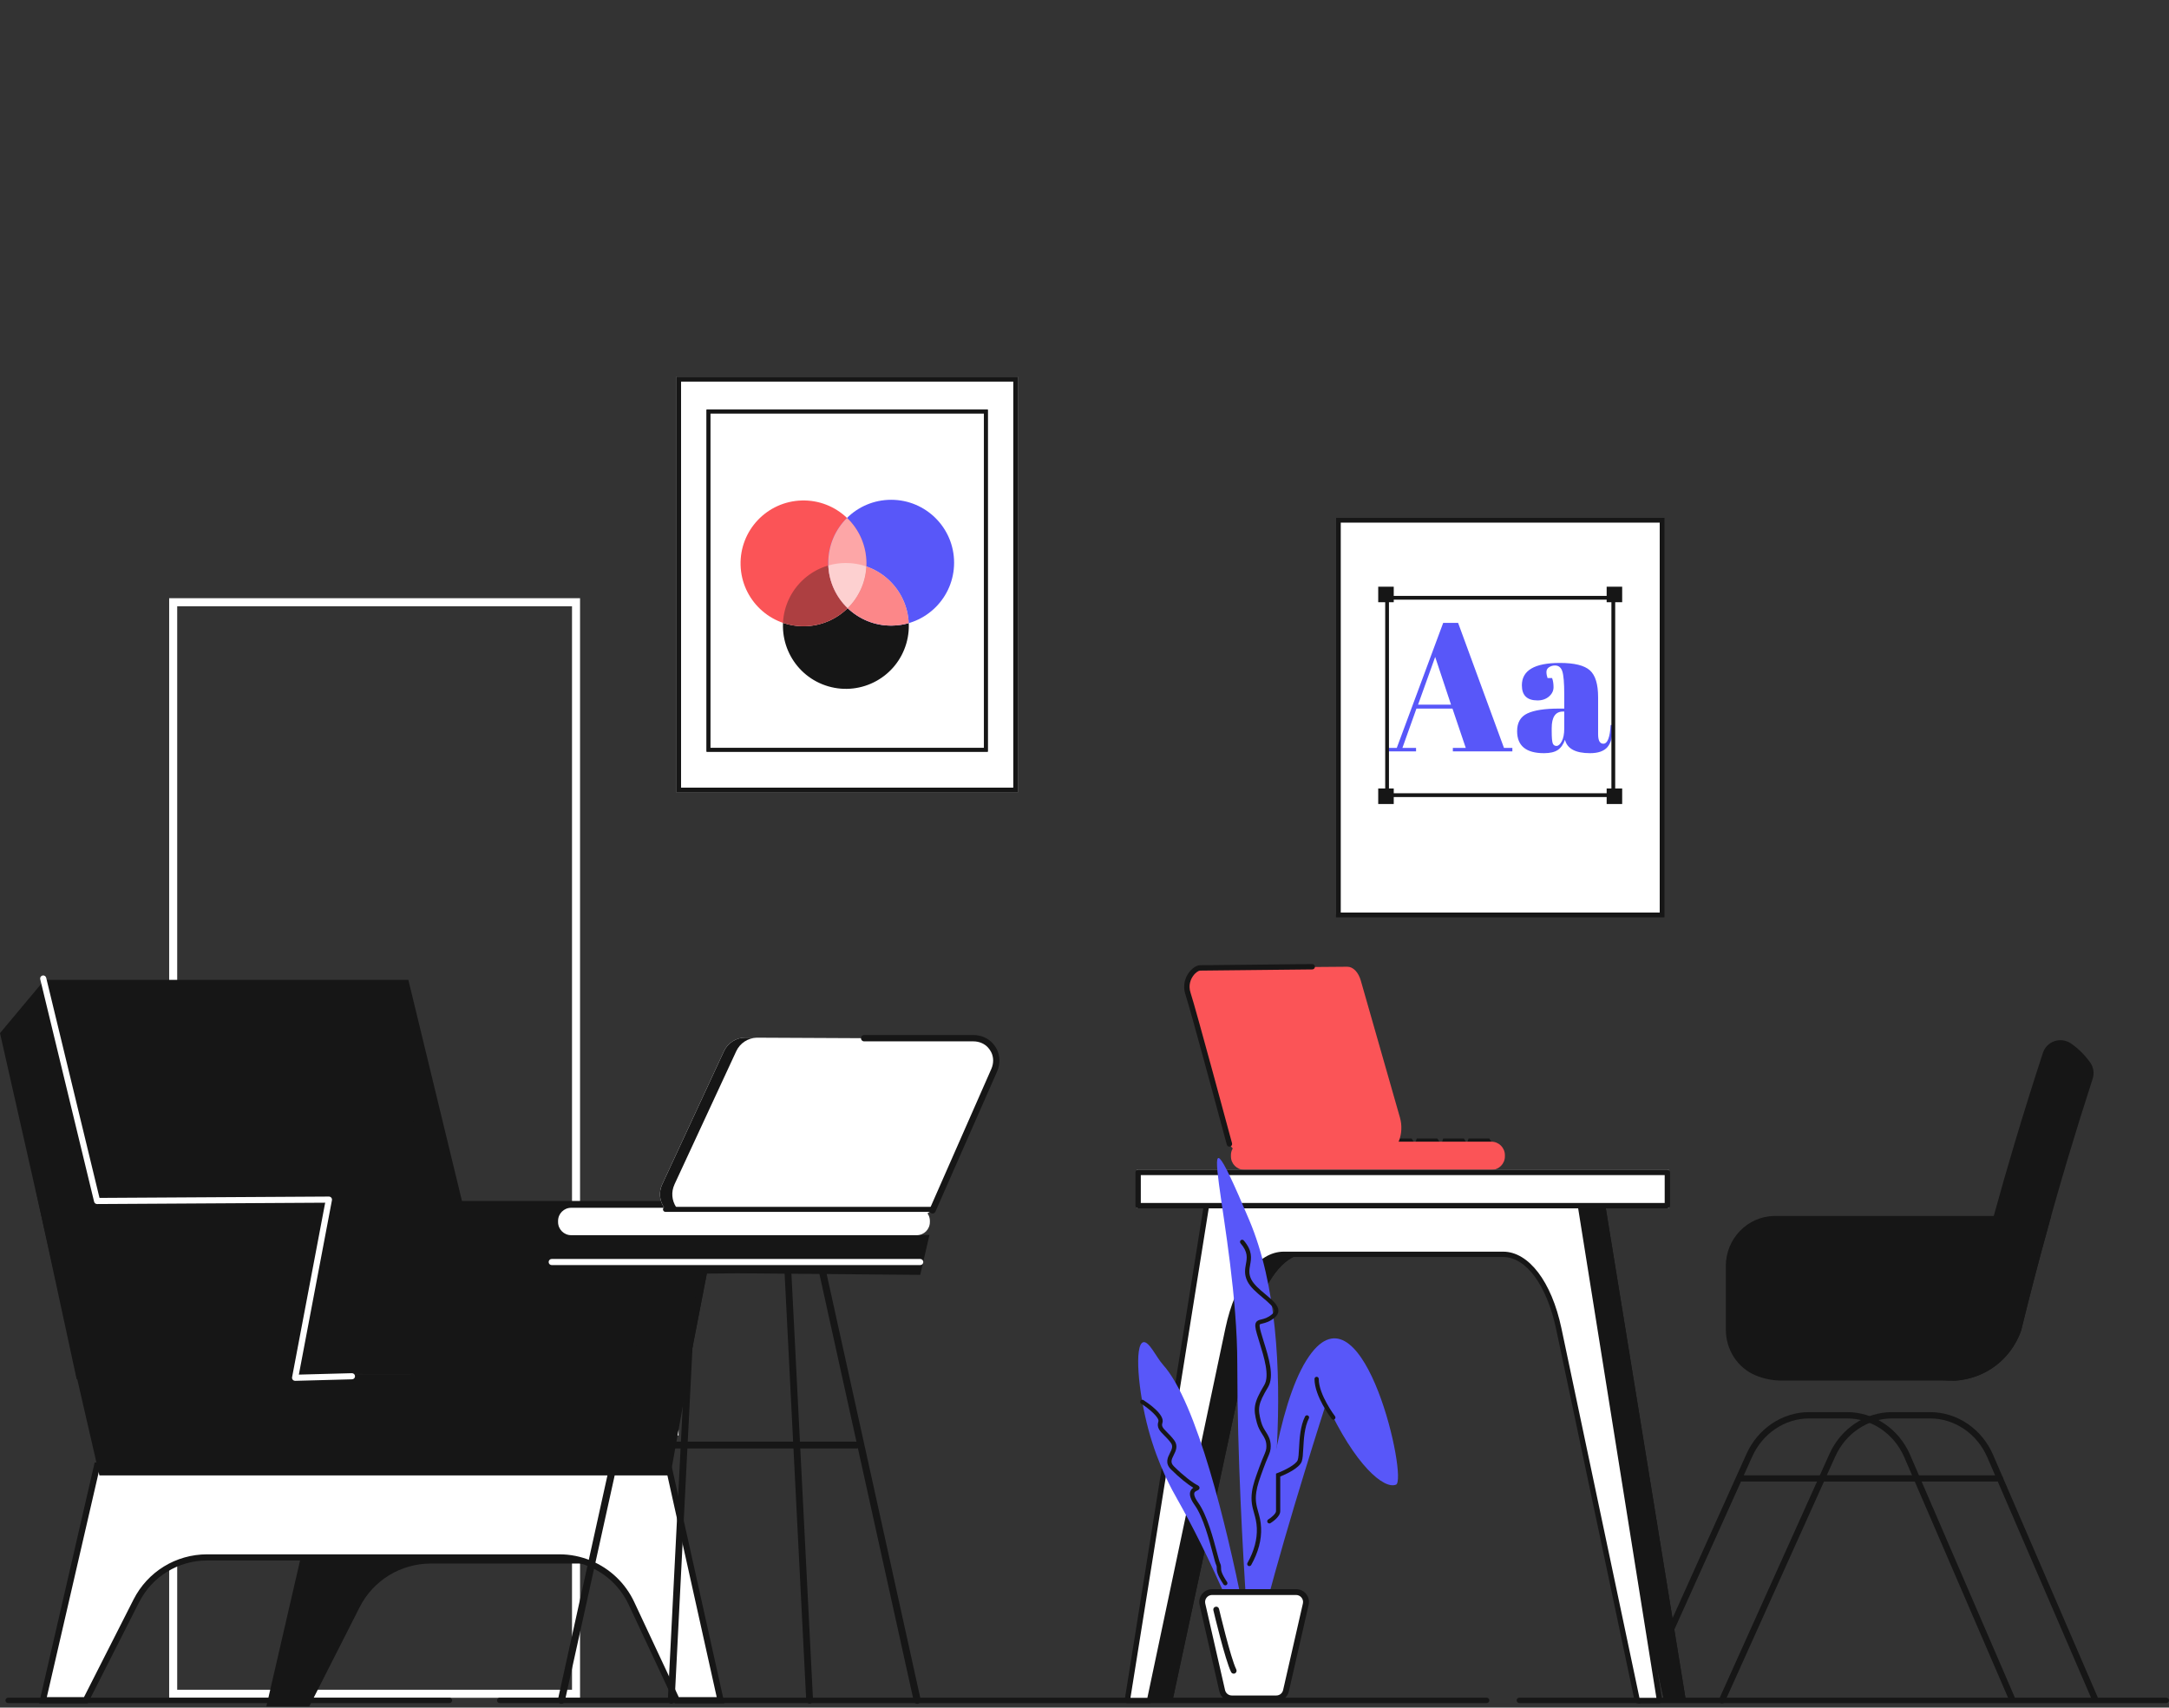 <svg width="588" height="463" viewBox="0 0 588 463" fill="none" xmlns="http://www.w3.org/2000/svg">
<rect x="0" y="0" width="588" height="463" fill="#333333" stroke="none"/>
<g clip-path="url(#clip0_793_2312)">
<path d="M157.246 460.335H45.86V162.196H157.246V460.328V460.335ZM48.037 458.158H155.069V164.38H48.037V458.158Z" fill="white"/>
<path d="M587.272 461.769H411.876C411.476 461.769 411.148 461.441 411.148 461.041C411.148 460.641 411.476 460.313 411.876 460.313H587.272C587.672 460.313 588 460.641 588 461.041C588 461.441 587.672 461.769 587.272 461.769Z" fill="#161616"/>
<path d="M403.023 461.769H135.469C135.069 461.769 134.741 461.441 134.741 461.041C134.741 460.641 135.069 460.313 135.469 460.313H403.023C403.423 460.313 403.751 460.641 403.751 461.041C403.751 461.441 403.423 461.769 403.023 461.769Z" fill="#161616"/>
<path d="M121.84 461.769H2.199C1.798 461.769 1.471 461.441 1.471 461.041C1.471 460.641 1.798 460.313 2.199 460.313H121.84C122.241 460.313 122.568 460.641 122.568 461.041C122.568 461.441 122.241 461.769 121.84 461.769Z" fill="#161616"/>
<path d="M275.948 102.182H183.375V214.813H275.948V102.182Z" fill="white"/>
<path d="M275.948 214.82H183.375V102.182H275.948V214.813V214.82ZM184.613 213.582H274.703V103.427H184.613V213.582Z" fill="#161616"/>
<path d="M275.948 214.82H183.375V102.182H275.948V214.813V214.82ZM184.613 213.582H274.703V103.427H184.613V213.582Z" fill="#161616"/>
<path d="M245.692 174.486C248.326 165.441 243.13 155.973 234.085 153.338C225.039 150.703 215.571 155.9 212.936 164.945C210.302 173.99 215.498 183.459 224.543 186.094C233.589 188.728 243.057 183.532 245.692 174.486Z" fill="#161616"/>
<path d="M229.185 152.658C231.172 152.644 233.073 152.964 234.849 153.583C234.412 162.56 227.037 169.739 217.929 169.797C215.941 169.811 214.041 169.491 212.265 168.872C212.702 159.895 220.077 152.717 229.185 152.658Z" fill="white"/>
<path d="M218.307 169.804C227.724 169.535 235.14 161.682 234.87 152.265C234.6 142.848 226.748 135.432 217.331 135.702C207.913 135.971 200.498 143.824 200.767 153.241C201.037 162.658 208.89 170.074 218.307 169.804Z" fill="#FB5457"/>
<path d="M241.591 169.629C251.012 169.629 258.649 161.992 258.649 152.571C258.649 143.15 251.012 135.513 241.591 135.513C232.17 135.513 224.532 143.15 224.532 152.571C224.532 161.992 232.17 169.629 241.591 169.629Z" fill="#5857F9"/>
<path d="M229.185 152.658C238.395 152.593 245.945 159.83 246.345 168.96C244.867 169.382 243.316 169.615 241.707 169.629C232.497 169.695 224.948 162.458 224.547 153.328C226.025 152.906 227.576 152.673 229.185 152.658Z" fill="white"/>
<g opacity="0.7">
<path d="M229.185 152.658C238.395 152.593 245.945 159.83 246.345 168.96C244.867 169.382 243.316 169.615 241.707 169.629C232.497 169.695 224.948 162.458 224.547 153.328C226.025 152.906 227.576 152.673 229.185 152.658Z" fill="#FB5457"/>
</g>
<g opacity="0.34">
<path d="M229.185 152.658C231.172 152.644 233.073 152.964 234.849 153.583C234.412 162.56 227.037 169.739 217.929 169.797C215.941 169.811 214.041 169.491 212.265 168.872C212.702 159.895 220.077 152.717 229.185 152.658Z" fill="#161616"/>
</g>
<path d="M229.622 140.42C232.832 143.499 234.842 147.824 234.878 152.615C234.915 157.405 232.963 161.759 229.796 164.882C226.586 161.803 224.576 157.478 224.54 152.687C224.503 147.89 226.455 143.543 229.622 140.42Z" fill="#FB5457"/>
<g opacity="0.48">
<path d="M229.622 140.42C232.832 143.499 234.842 147.824 234.878 152.615C234.915 157.405 232.963 161.759 229.796 164.882C226.586 161.803 224.576 157.478 224.54 152.687C224.503 147.89 226.455 143.543 229.622 140.42Z" fill="white"/>
</g>
<g opacity="0.19">
<path d="M229.185 152.658C231.172 152.644 233.073 152.964 234.849 153.583C234.631 158.002 232.738 161.985 229.789 164.89C226.724 161.948 224.744 157.871 224.547 153.328C226.025 152.906 227.576 152.673 229.185 152.658Z" fill="white"/>
</g>
<g opacity="0.19">
<path d="M229.185 152.658C231.172 152.644 233.073 152.964 234.849 153.583C234.631 158.002 232.738 161.985 229.789 164.89C226.724 161.948 224.744 157.871 224.547 153.328C226.025 152.906 227.576 152.673 229.185 152.658Z" fill="white"/>
</g>
<g opacity="0.19">
<path d="M229.185 152.658C231.172 152.644 233.073 152.964 234.849 153.583C234.631 158.002 232.738 161.985 229.789 164.89C226.724 161.948 224.744 157.871 224.547 153.328C226.025 152.906 227.576 152.673 229.185 152.658Z" fill="white"/>
</g>
<path d="M267.779 203.819H191.544V111.065H267.779V203.819ZM192.564 202.8H266.76V112.084H192.564V202.8Z" fill="#161616"/>
<path d="M267.779 203.819H191.544V111.065H267.779V203.819ZM192.564 202.8H266.76V112.084H192.564V202.8Z" fill="#161616"/>
<path d="M185.611 417.249V423.947H116.737C108.619 423.947 101.178 428.512 97.509 435.756L83.85 462.672H72.216L81.535 422.279L86.894 399.033L181.555 398.982L185.618 417.241L185.611 417.249Z" fill="#161616"/>
<path d="M195.337 461.005H183.477C179.371 452.239 175.272 443.473 171.166 434.707C168.851 429.764 164.788 425.971 159.932 423.947C157.347 422.862 154.53 422.279 151.625 422.279H56.177C48.059 422.279 40.618 426.844 36.949 434.088L23.291 461.005H11.656L26.341 397.373L181.184 397.3L181.563 398.989L185.625 417.249L195.352 461.005H195.337Z" fill="white"/>
<path d="M196.379 461.835H182.953L182.728 461.354C178.621 452.589 174.522 443.823 170.416 435.057C168.225 430.376 164.388 426.699 159.612 424.711C157.071 423.648 154.384 423.11 151.625 423.11H56.177C48.321 423.11 41.237 427.456 37.691 434.46L23.8 461.835H10.601L25.664 396.535H26.326L181.839 396.463L196.379 461.842V461.835ZM184.009 460.168H194.296L180.5 398.13L26.989 398.203L12.69 460.168H22.766L36.192 433.71C40.029 426.145 47.68 421.442 56.169 421.442H151.625C154.61 421.442 157.508 422.025 160.252 423.175C165.407 425.323 169.55 429.291 171.923 434.351C175.949 442.964 179.975 451.562 184.009 460.168Z" fill="#161616"/>
<path d="M34.765 372.495L11.649 265.675H110.701L136.62 372.582L34.765 372.495Z" fill="#161616"/>
<path d="M37.444 372.495L36.09 373.98H21.216C17.976 359.659 14.736 345.324 11.503 331.003C7.666 314.047 3.837 297.083 0 280.126C4.033 275.314 8.052 270.494 12.079 265.675L25.671 322.907L37.444 372.502V372.495Z" fill="#161616"/>
<path d="M195.439 325.623C193.947 333.304 192.462 340.97 190.969 348.651V348.666C189.418 356.638 187.868 364.603 186.324 372.575C186.273 372.815 186.23 373.056 186.186 373.303H111.509C111.458 373.063 111.4 372.823 111.349 372.575C107.891 356.929 104.447 341.276 100.981 325.623H195.447H195.439Z" fill="#161616"/>
<path d="M195.439 325.623C193.947 333.304 192.462 340.97 190.969 348.651V348.666C189.418 356.638 187.868 364.603 186.324 372.575C186.273 372.815 186.229 373.056 186.186 373.303H171.02C171.071 373.063 171.115 372.823 171.159 372.575C174.195 356.929 177.238 341.276 180.267 325.623H195.439Z" fill="#161616"/>
<path d="M20.626 372.575L20.793 373.303C22.846 382.214 24.899 391.126 26.945 400.037H181.737C183.383 390.886 185.021 381.734 186.666 372.582H20.626V372.575Z" fill="#161616"/>
<path d="M89.245 325.63C86.158 341.523 83.086 357.417 79.992 373.303H95.164C98.258 357.41 101.331 341.516 104.418 325.63H89.245Z" fill="#161616"/>
<path d="M183.965 387.646V389.204H183.681L183.965 387.646Z" fill="white"/>
<path d="M104.418 325.623C101.389 341.494 98.346 357.373 95.31 373.245C95.259 373.485 95.215 373.733 95.171 373.98H20.793L20.626 373.245C17.59 359.164 14.539 345.076 11.496 330.996C10.87 328.113 10.244 325.222 9.625 322.346C14.969 322.528 20.32 322.71 25.664 322.907C51.91 323.817 78.164 324.72 104.411 325.63L104.418 325.623Z" fill="#161616"/>
<path d="M79.999 374.395C79.751 374.395 79.526 374.286 79.365 374.104C79.205 373.915 79.132 373.66 79.183 373.412L88.153 326.103L26.319 326.467C25.933 326.467 25.599 326.205 25.511 325.834L10.906 265.507C10.797 265.063 11.074 264.612 11.518 264.502C11.962 264.393 12.413 264.67 12.523 265.114L26.974 324.8L89.158 324.436C89.391 324.436 89.646 324.545 89.806 324.734C89.966 324.924 90.031 325.179 89.988 325.426L81.018 372.713L95.39 372.327C95.849 372.327 96.234 372.677 96.242 373.136C96.256 373.594 95.892 373.98 95.434 373.987L80.028 374.402H80.006L79.999 374.395Z" fill="white"/>
<path d="M251.966 334.84H147.868C148.698 338.444 149.535 342.062 150.365 345.666C166.885 345.528 183.397 345.382 199.917 345.244C216.436 345.382 232.949 345.528 249.468 345.666C250.298 342.062 251.136 338.444 251.966 334.84Z" fill="#161616"/>
<path d="M152.193 461.966C152.127 461.966 152.054 461.966 151.982 461.944C151.465 461.827 151.137 461.318 151.254 460.801L176.91 344.625C177.027 344.108 177.544 343.78 178.053 343.897C178.57 344.013 178.898 344.523 178.781 345.04L153.125 461.216C153.023 461.66 152.63 461.966 152.193 461.966Z" fill="#161616"/>
<path d="M248.638 461.966C248.202 461.966 247.801 461.66 247.706 461.216L222.05 345.04C221.933 344.523 222.261 344.013 222.778 343.897C223.295 343.78 223.804 344.108 223.921 344.625L249.578 460.801C249.694 461.318 249.366 461.827 248.85 461.944C248.777 461.958 248.711 461.966 248.638 461.966Z" fill="#161616"/>
<path d="M232.199 392.742H168.632C168.123 392.742 167.708 392.327 167.708 391.817C167.708 391.308 168.123 390.893 168.632 390.893H232.199C232.709 390.893 233.124 391.308 233.124 391.817C233.124 392.327 232.709 392.742 232.199 392.742Z" fill="#161616"/>
<path d="M181.963 461.929C181.963 461.929 181.934 461.929 181.919 461.929C181.41 461.9 181.017 461.471 181.046 460.961L186.928 344.785C186.958 344.275 187.394 343.889 187.897 343.911C188.406 343.94 188.8 344.37 188.77 344.88L182.888 461.056C182.866 461.551 182.451 461.936 181.963 461.936V461.929Z" fill="#161616"/>
<path d="M219.487 461.929C218.999 461.929 218.592 461.543 218.562 461.048L212.68 344.872C212.651 344.363 213.044 343.926 213.553 343.904C214.063 343.889 214.5 344.268 214.522 344.778L220.404 460.954C220.434 461.463 220.04 461.9 219.531 461.922C219.516 461.922 219.502 461.922 219.487 461.922V461.929Z" fill="#161616"/>
<path d="M249.468 343.016H149.564C149.106 343.016 148.734 342.645 148.734 342.186C148.734 341.727 149.106 341.356 149.564 341.356H249.468C249.927 341.356 250.298 341.727 250.298 342.186C250.298 342.645 249.927 343.016 249.468 343.016Z" fill="white"/>
<path d="M111.225 309.074C110.73 309.074 110.337 308.673 110.337 308.186C110.337 304.545 115.113 300.461 115.652 300.01C116.03 299.697 116.591 299.747 116.904 300.126C117.217 300.505 117.166 301.065 116.787 301.378C115.484 302.463 112.113 305.805 112.113 308.193C112.113 308.681 111.713 309.081 111.225 309.081V309.074Z" fill="#161616"/>
<path d="M155.163 328.782L157.02 326.635H164.635L165.698 328.892L155.163 328.782Z" fill="#161616"/>
<path d="M164.497 328.797L166.346 326.649H173.969L175.032 328.913L164.497 328.797Z" fill="#161616"/>
<path d="M174.253 328.797L176.102 326.649H183.725L184.788 328.913L174.253 328.797Z" fill="#161616"/>
<path d="M183.725 328.797L185.574 326.649H193.197L194.26 328.913L183.725 328.797Z" fill="#161616"/>
<path d="M269.628 290.596L253.589 326.416C252.563 328.702 250.291 330.18 247.787 330.18H185.283C180.638 330.18 177.558 325.36 179.509 321.145L196.255 285.026C197.303 282.769 199.567 281.328 202.057 281.342L263.847 281.641C268.442 281.662 271.499 286.402 269.621 290.603L269.628 290.596Z" fill="white"/>
<path d="M182.844 321.145L199.589 285.026C200.601 282.835 202.771 281.43 205.174 281.357L202.065 281.342C199.575 281.328 197.311 282.769 196.262 285.026L179.517 321.145C177.566 325.36 180.638 330.18 185.29 330.18H188.625C183.98 330.18 180.9 325.36 182.851 321.145H182.844Z" fill="#161616"/>
<path d="M248.522 327.479H154.85C152.884 327.479 151.29 329.073 151.29 331.039V331.352C151.29 333.319 152.884 334.912 154.85 334.912H248.522C250.488 334.912 252.082 333.319 252.082 331.352V331.039C252.082 329.073 250.488 327.479 248.522 327.479Z" fill="white"/>
<path d="M252.803 329.03C252.686 329.03 252.57 329.008 252.461 328.957C252.024 328.768 251.827 328.258 252.024 327.829L268.747 289.817C269.41 288.31 269.395 286.664 268.718 285.303C268.478 284.837 268.209 284.436 267.888 284.08C266.92 282.98 265.449 282.354 263.862 282.354H234.252C233.779 282.354 233.393 281.968 233.393 281.495C233.393 281.022 233.779 280.636 234.252 280.636H263.862C265.944 280.636 267.874 281.473 269.17 282.944C269.585 283.41 269.934 283.927 270.218 284.48C271.157 286.351 271.179 288.528 270.313 290.508L253.582 328.528C253.444 328.848 253.123 329.037 252.796 329.037L252.803 329.03Z" fill="#161616"/>
<path d="M252.803 328.593H180.412C180.034 328.593 179.728 328.287 179.728 327.909C179.728 327.53 180.034 327.224 180.412 327.224H252.803C253.181 327.224 253.487 327.53 253.487 327.909C253.487 328.287 253.181 328.593 252.803 328.593Z" fill="#161616"/>
<path d="M450.718 140.42H362.201V247.954H450.718V140.42Z" fill="white"/>
<path d="M451.184 248.682H362.193V140.42H451.184V248.682ZM363.431 247.444H449.939V141.657H363.431V247.444Z" fill="#161616"/>
<path d="M451.184 248.682H362.193V140.42H451.184V248.682ZM363.431 247.444H449.939V141.657H363.431V247.444Z" fill="#161616"/>
<path d="M397.359 202.792L393.755 192.134H383.984L380.184 202.792H383.882V203.732H376.332V202.792H378.655L391.236 168.894H395.284L407.719 202.792H409.99V203.732H393.857V202.792H397.359ZM389.066 178.126L384.428 191.056H393.361L389.066 178.126Z" fill="#5857F9"/>
<path d="M422.622 192.134H424.056V188.333C424.056 185.21 423.882 183.113 423.539 182.043C423.197 180.973 422.528 180.441 421.545 180.441C420.955 180.441 420.416 180.601 419.943 180.907C419.462 181.22 419.229 181.65 419.229 182.188C419.229 182.727 419.331 183.28 419.528 183.841H420.758C421.02 184.533 421.151 185.363 421.151 186.331C421.151 187.299 420.736 188.144 419.921 188.85C419.098 189.556 418.065 189.913 416.812 189.913C413.98 189.913 412.568 188.552 412.568 185.821C412.568 181.773 416.004 179.749 422.877 179.749C426.794 179.749 429.495 180.412 430.995 181.744C432.495 183.077 433.237 185.516 433.237 189.069V199.087C433.237 200.797 433.71 201.649 434.664 201.649C435.785 201.649 436.441 199.953 436.637 196.567L437.38 196.618C437.249 199.516 436.703 201.504 435.749 202.589C434.795 203.673 433.23 204.219 431.06 204.219C427.114 204.219 424.843 203.004 424.253 200.565C423.823 201.817 423.183 202.734 422.331 203.331C421.472 203.921 420.227 204.219 418.581 204.219C413.711 204.219 411.279 202.232 411.279 198.249C411.279 195.912 412.211 194.311 414.067 193.437C415.924 192.563 418.778 192.126 422.629 192.126L422.622 192.134ZM420.919 201.511C421.101 202.006 421.443 202.254 421.952 202.254C422.462 202.254 422.943 201.831 423.387 200.994C423.831 200.157 424.056 198.999 424.056 197.514V192.927H423.714C421.676 192.927 420.656 194.427 420.656 197.419V198.206C420.656 199.917 420.744 201.016 420.926 201.511H420.919Z" fill="#5857F9"/>
<path d="M437.868 216.109H375.517V161.57H437.868V216.109ZM376.536 215.082H436.841V162.596H376.536V215.082Z" fill="#161616"/>
<path d="M377.832 159.08H373.624V163.288H377.832V159.08Z" fill="#161616"/>
<path d="M439.76 159.08H435.552V163.288H439.76V159.08Z" fill="#161616"/>
<path d="M439.76 213.793H435.552V218.001H439.76V213.793Z" fill="#161616"/>
<path d="M377.832 213.793H373.624V218.001H377.832V213.793Z" fill="#161616"/>
<path d="M466.837 461.857C466.72 461.857 466.604 461.835 466.487 461.784C466.058 461.587 465.861 461.085 466.058 460.655L495.966 394.191C499.061 387.318 505.715 382.884 512.923 382.884H523.232C530.571 382.884 537.276 387.435 540.32 394.482L568.685 460.226C568.874 460.655 568.67 461.165 568.241 461.347C567.804 461.536 567.301 461.332 567.119 460.903L538.754 395.159C535.988 388.738 529.894 384.595 523.239 384.595H512.93C506.392 384.595 500.349 388.636 497.532 394.897L467.623 461.361C467.478 461.682 467.172 461.864 466.844 461.864L466.837 461.857Z" fill="#161616"/>
<path d="M542.154 401.712H494.11C493.644 401.712 493.265 401.333 493.265 400.867C493.265 400.401 493.644 400.023 494.11 400.023H542.154C542.62 400.023 542.999 400.401 542.999 400.867C542.999 401.333 542.62 401.712 542.154 401.712Z" fill="#161616"/>
<path d="M444.34 461.857C444.223 461.857 444.107 461.835 443.99 461.784C443.561 461.587 443.364 461.085 443.561 460.655L473.469 394.191C476.564 387.318 483.218 382.884 490.426 382.884H500.735C508.074 382.884 514.779 387.435 517.823 394.482L546.188 460.226C546.377 460.655 546.173 461.165 545.744 461.347C545.307 461.536 544.804 461.332 544.622 460.903L516.257 395.159C513.491 388.738 507.397 384.595 500.742 384.595H490.433C483.895 384.595 477.852 388.636 475.035 394.897L445.126 461.361C444.981 461.682 444.675 461.864 444.347 461.864L444.34 461.857Z" fill="#161616"/>
<path d="M519.657 401.712H471.613C471.147 401.712 470.768 401.333 470.768 400.867C470.768 400.401 471.147 400.023 471.613 400.023H519.657C520.123 400.023 520.502 400.401 520.502 400.867C520.502 401.333 520.123 401.712 519.657 401.712Z" fill="#161616"/>
<path d="M529.319 374.373C531.721 374.308 536.221 373.725 540.596 370.58C545.511 367.049 547.36 362.36 547.935 360.671C550.25 351.163 552.726 341.676 555.347 332.248C555.485 331.768 555.609 331.294 555.747 330.814C555.776 330.697 555.813 330.573 555.842 330.457C555.915 330.202 555.988 329.947 556.06 329.693C557.509 324.509 559.002 319.354 560.531 314.229C562.693 306.999 564.964 299.726 567.302 292.503C567.797 290.982 567.534 289.322 566.595 288.026C565.132 286.009 563.399 284.284 561.441 282.937C558.674 281.029 554.859 282.282 553.818 285.478C551.161 293.596 548.59 301.801 546.159 309.94C544.2 316.486 542.315 323.067 540.494 329.693C540.422 329.947 540.349 330.202 540.276 330.457C540.247 330.573 540.211 330.697 540.181 330.814C536.228 345.244 532.595 359.805 529.319 374.366V374.373Z" fill="#161616"/>
<path d="M467.863 343.242V360.533C467.863 365.913 471.001 370.9 475.981 372.939C478.166 373.835 480.546 374.33 483.029 374.33H526.647C527.149 374.359 527.637 374.381 528.11 374.388C528.372 374.395 528.722 374.402 529.151 374.388H529.326C531.729 374.315 536.228 373.733 540.604 370.587C545.452 367.1 547.316 362.491 547.921 360.744C547.921 360.73 547.928 360.708 547.935 360.693C550.381 350.697 552.988 340.73 555.747 330.828C555.849 330.457 555.958 330.078 556.06 329.707H481.194C481.136 329.707 481.085 329.707 481.027 329.707C473.695 329.78 467.856 335.91 467.856 343.249L467.863 343.242Z" fill="#161616"/>
<path d="M405.105 310.894L403.744 308.688H398.123L397.344 311.01L405.105 310.894Z" fill="#161616"/>
<path d="M398.232 310.909L396.863 308.703H391.25L390.464 311.025L398.232 310.909Z" fill="#161616"/>
<path d="M391.039 310.909L389.678 308.703H384.064L383.278 311.025L391.039 310.909Z" fill="#161616"/>
<path d="M384.057 310.909L382.696 308.703H377.082L376.296 311.025L384.057 310.909Z" fill="#161616"/>
<path d="M322.427 271.637L332.591 308.462C333.239 310.814 334.68 312.328 336.267 312.328H375.866C378.808 312.328 380.759 307.37 379.521 303.038L368.913 265.908C368.251 263.585 366.816 262.107 365.237 262.122L326.082 262.427C323.17 262.449 321.233 267.327 322.42 271.637H322.427Z" fill="#FB5457"/>
<path d="M337.352 317.199H404.311C406.33 317.199 407.966 315.563 407.966 313.544V313.209C407.966 311.191 406.33 309.554 404.311 309.554H337.352C335.334 309.554 333.697 311.191 333.697 313.209V313.544C333.697 315.563 335.334 317.199 337.352 317.199Z" fill="#FB5457"/>
<path d="M333.282 310.909C332.962 310.909 332.671 310.698 332.583 310.37C332.481 310.006 322.696 273.603 321.386 269.715C320.447 266.941 321.517 264.823 322.23 263.803C323.104 262.573 324.334 261.728 325.295 261.714C326.722 261.692 355.444 261.394 355.736 261.394H355.743C356.143 261.394 356.464 261.714 356.471 262.114C356.471 262.515 356.151 262.842 355.75 262.85C355.459 262.85 326.737 263.148 325.317 263.17C324.968 263.17 324.123 263.643 323.424 264.641C322.864 265.434 322.041 267.08 322.769 269.242C324.094 273.174 333.588 308.484 333.996 309.984C334.098 310.37 333.872 310.77 333.479 310.88C333.413 310.894 333.355 310.901 333.29 310.901L333.282 310.909Z" fill="#161616"/>
<path d="M457.015 461.078H451.104L436.513 393.106L429.313 359.565C426.728 347.544 420.802 339.74 414.235 339.74H354.738C353.915 339.74 353.107 339.856 352.314 340.096C346.744 341.756 341.917 349.044 339.66 359.565L317.869 461.078H311.958L321.437 402.797L335.088 318.801H433.892L457.023 461.078H457.015Z" fill="#161616"/>
<path d="M457.015 461.078H451.104L436.513 393.106L429.313 359.565C426.728 347.544 420.802 339.74 414.235 339.74H354.738C353.915 339.74 353.107 339.856 352.314 340.096C346.744 341.756 341.917 349.044 339.66 359.565L317.869 461.078H311.958L321.437 402.797L335.088 318.801H433.892L457.023 461.078H457.015Z" fill="#161616"/>
<path d="M449.895 461.077H443.859L422.578 360.264C419.994 348.032 414.067 340.096 407.5 340.096H348.004C341.444 340.096 335.51 348.025 332.926 360.264L323.949 402.789L311.644 461.07H305.609L328.353 318.793H427.158L439.032 393.099L449.895 461.07V461.077Z" fill="white"/>
<path d="M449.895 461.806H443.859C443.517 461.806 443.219 461.565 443.146 461.23L421.865 360.416C419.353 348.52 413.718 340.824 407.5 340.824H348.004C341.786 340.824 336.151 348.513 333.639 360.409L312.358 461.223C312.285 461.558 311.987 461.798 311.644 461.798H305.609C305.398 461.798 305.194 461.704 305.056 461.543C304.917 461.383 304.859 461.165 304.888 460.954L327.633 318.677C327.691 318.328 327.997 318.065 328.353 318.065H427.158C427.515 318.065 427.82 318.328 427.879 318.677L450.623 460.954C450.659 461.165 450.594 461.376 450.456 461.543C450.317 461.704 450.113 461.798 449.902 461.798L449.895 461.806ZM444.449 460.349H449.036L426.532 319.529H328.972L306.461 460.349H311.047L332.205 360.118C334.862 347.515 341.065 339.376 347.996 339.376H407.493C414.424 339.376 420.62 347.515 423.285 360.118L444.442 460.349H444.449Z" fill="#161616"/>
<path d="M452.385 317.206H308.179V327.596H452.385V317.206Z" fill="white"/>
<path d="M308.907 326.904H452.385V317.891H308.907V326.904Z" fill="white"/>
<path d="M452.014 327.632H308.536C308.135 327.632 307.807 327.304 307.807 326.904V317.891C307.807 317.49 308.135 317.163 308.536 317.163H452.014C452.414 317.163 452.742 317.49 452.742 317.891V326.904C452.742 327.304 452.414 327.632 452.014 327.632ZM309.264 326.176H451.286V318.619H309.264V326.176Z" fill="#161616"/>
<path d="M346.154 392.065C345.266 409.32 342.813 425.119 340.963 435.144C340.869 435.639 340.774 436.12 340.687 436.586C340.716 436.113 340.745 435.632 340.781 435.144H337.876C336.915 420.78 335.423 394.628 335.423 369.969C335.423 333.471 321.087 289.154 338.684 330.865C346.023 348.258 347.239 371.214 346.162 392.065H346.154Z" fill="#5857F9"/>
<path d="M378.436 402.556C375.175 403.86 367.355 397.343 359.536 380.394C359.536 380.394 348.892 413.39 343.315 435.144H340.963C340.869 435.639 340.774 436.12 340.687 436.586C340.716 436.112 340.745 435.632 340.781 435.144C341.575 423.022 343.14 406.386 346.161 392.065C348.418 381.392 351.476 372 355.634 366.714C369.969 348.462 381.705 401.26 378.444 402.564L378.436 402.556Z" fill="#5857F9"/>
<path d="M315.219 369.969C324.495 380.125 332.569 414.213 336.821 435.144H333.166C327.727 422.461 322.944 413.193 319.136 406.466C317.906 404.289 313.967 397.431 311.317 387.566C308.506 377.133 307.494 364.654 309.912 363.933C311.441 363.474 313.552 368.134 315.226 369.969H315.219Z" fill="#5857F9"/>
<path d="M332.168 429.851C331.979 429.851 331.797 429.764 331.688 429.597C329.853 426.844 329.853 425.891 329.853 425.126C329.853 424.82 329.853 424.638 329.7 424.325C329.504 423.925 329.256 423.022 328.812 421.319C327.822 417.576 326.176 411.315 323.883 408.112C322.813 406.612 322.405 405.44 322.645 404.53C322.798 403.962 323.155 403.619 323.504 403.394C322.092 402.542 319.799 400.765 317.433 398.399C315.773 396.739 316.544 395.218 317.156 393.995C317.738 392.837 318.059 392.08 317.374 391.17C316.748 390.332 316.122 389.706 315.569 389.153C314.447 388.032 313.479 387.063 314.032 385.425C314.346 384.479 311.848 382.178 309.358 380.591C309.089 380.416 309.009 380.06 309.184 379.797C309.351 379.528 309.708 379.448 309.977 379.623C310.967 380.256 315.882 383.525 315.125 385.797C314.819 386.714 315.212 387.165 316.384 388.345C316.937 388.898 317.622 389.583 318.299 390.485C319.449 392.014 318.75 393.405 318.19 394.519C317.542 395.8 317.229 396.572 318.248 397.591C320.774 400.118 323.359 402.069 324.618 402.695C324.771 402.775 325.186 402.979 325.179 403.423C325.179 403.86 324.8 404.034 324.524 404.158C324.145 404.333 323.854 404.493 323.767 404.821C323.687 405.127 323.716 405.876 324.83 407.434C327.239 410.813 328.929 417.198 329.933 421.02C330.283 422.345 330.588 423.495 330.741 423.808C331.018 424.362 331.018 424.769 331.018 425.126C331.018 425.738 331.018 426.495 332.656 428.956C332.831 429.218 332.758 429.582 332.496 429.757C332.394 429.822 332.285 429.851 332.176 429.851H332.168Z" fill="#161616"/>
<path d="M338.684 424.638C338.59 424.638 338.495 424.617 338.4 424.566C338.124 424.413 338.022 424.056 338.182 423.779C339.995 420.539 340.847 417.358 340.716 414.307C340.643 412.633 340.301 411.417 339.966 410.245C339.492 408.577 339.048 406.998 339.412 404.42C339.689 402.462 340.337 400.7 341.4 397.788C341.902 396.404 342.31 395.451 342.601 394.759C343.125 393.521 343.322 393.055 343.315 392.123C343.315 390.645 342.805 389.837 342.157 388.818C341.655 388.017 341.08 387.107 340.723 385.753C339.725 381.952 339.791 380.453 342.74 375.531C344.239 373.026 342.696 368.039 341.451 364.035C341.189 363.198 340.941 362.397 340.73 361.647C340.235 359.921 340.177 359.106 340.504 358.553C340.81 358.021 341.378 357.883 341.975 357.745C342.689 357.57 343.664 357.337 344.822 356.369C345.208 356.041 345.397 355.728 345.397 355.4C345.397 354.425 343.817 353.1 342.295 351.825C340.672 350.464 338.99 349.059 338.167 347.413C337.243 345.564 337.519 344.064 337.76 342.739C338.073 340.999 338.349 339.499 336.296 337.097C336.092 336.857 336.114 336.493 336.362 336.281C336.602 336.07 336.966 336.099 337.177 336.347C339.587 339.165 339.223 341.174 338.903 342.943C338.677 344.203 338.459 345.389 339.209 346.889C339.922 348.316 341.509 349.649 343.045 350.93C344.931 352.51 346.562 353.871 346.562 355.386C346.562 356.063 346.227 356.689 345.572 357.242C344.21 358.385 343.038 358.669 342.259 358.858C341.91 358.946 341.575 359.026 341.516 359.128C341.429 359.281 341.415 359.783 341.859 361.327C342.07 362.069 342.317 362.87 342.572 363.693C343.955 368.134 345.521 373.172 343.752 376.121C340.992 380.722 340.927 381.916 341.859 385.454C342.172 386.641 342.667 387.435 343.155 388.199C343.803 389.233 344.48 390.303 344.487 392.116C344.487 393.288 344.218 393.929 343.679 395.203C343.373 395.924 342.987 396.827 342.499 398.181C341.458 401.028 340.832 402.746 340.57 404.58C340.235 406.91 340.636 408.308 341.087 409.924C341.436 411.162 341.8 412.443 341.873 414.249C342.019 417.511 341.116 420.903 339.194 424.333C339.092 424.522 338.895 424.624 338.692 424.624L338.684 424.638Z" fill="#161616"/>
<path d="M361.458 384.923C361.283 384.923 361.116 384.843 360.999 384.697C360.81 384.45 356.354 378.589 356.354 373.885C356.354 373.565 356.609 373.31 356.929 373.31C357.25 373.31 357.505 373.565 357.505 373.885C357.505 378.196 361.866 383.94 361.909 383.998C362.106 384.253 362.055 384.61 361.8 384.806C361.698 384.886 361.574 384.923 361.451 384.923H361.458Z" fill="#161616"/>
<path d="M344.116 413.062C343.919 413.062 343.73 412.968 343.621 412.786C343.453 412.516 343.541 412.159 343.81 411.992C344.684 411.453 345.921 410.398 345.921 409.728V399.55L346.293 399.411C348.207 398.69 351.404 397.089 351.811 395.858C352.022 395.232 352.088 394.045 352.161 392.669C352.306 389.997 352.488 386.67 353.799 384.056C353.945 383.773 354.287 383.656 354.571 383.802C354.855 383.947 354.971 384.289 354.825 384.573C353.624 386.976 353.449 390.172 353.311 392.735C353.231 394.257 353.158 395.451 352.903 396.23C352.27 398.122 348.375 399.826 347.064 400.35V409.735C347.064 411.286 344.851 412.713 344.4 412.989C344.305 413.048 344.203 413.077 344.101 413.077L344.116 413.062Z" fill="#161616"/>
<path d="M342.084 431.679H328.586C326.861 431.679 325.579 433.288 325.965 434.97L331.324 458.42C331.6 459.643 332.692 460.51 333.945 460.51H345.994C347.246 460.51 348.338 459.643 348.615 458.42L353.974 434.97C354.359 433.288 353.078 431.679 351.353 431.679H342.077H342.084Z" fill="white"/>
<path d="M346.001 461.296H333.952C332.321 461.296 330.923 460.182 330.559 458.595L325.201 435.144C324.961 434.103 325.208 433.033 325.871 432.196C326.533 431.366 327.523 430.885 328.594 430.885H351.367C352.43 430.885 353.428 431.366 354.09 432.196C354.753 433.026 355 434.103 354.76 435.144L349.401 458.595C349.037 460.189 347.64 461.296 346.009 461.296H346.001ZM328.586 432.465C328.004 432.465 327.465 432.727 327.101 433.178C326.737 433.63 326.606 434.22 326.737 434.787L332.096 458.238C332.292 459.112 333.057 459.716 333.945 459.716H345.994C346.89 459.716 347.647 459.112 347.843 458.238L353.202 434.787C353.333 434.22 353.202 433.637 352.838 433.178C352.474 432.727 351.935 432.465 351.353 432.465H328.579H328.586Z" fill="#161616"/>
<path d="M334.447 453.797C334.156 453.797 333.879 453.637 333.741 453.36C332.139 450.157 329.067 437.154 328.936 436.6C328.834 436.178 329.096 435.748 329.526 435.654C329.948 435.552 330.377 435.814 330.472 436.244C330.501 436.375 333.624 449.618 335.146 452.654C335.343 453.047 335.183 453.52 334.797 453.717C334.68 453.775 334.564 453.797 334.447 453.797Z" fill="#161616"/>
</g>
<defs>
<clipPath id="clip0_793_2312">
<rect width="588" height="394.672" fill="white" transform="translate(0 68)"/>
</clipPath>
</defs>
</svg>
